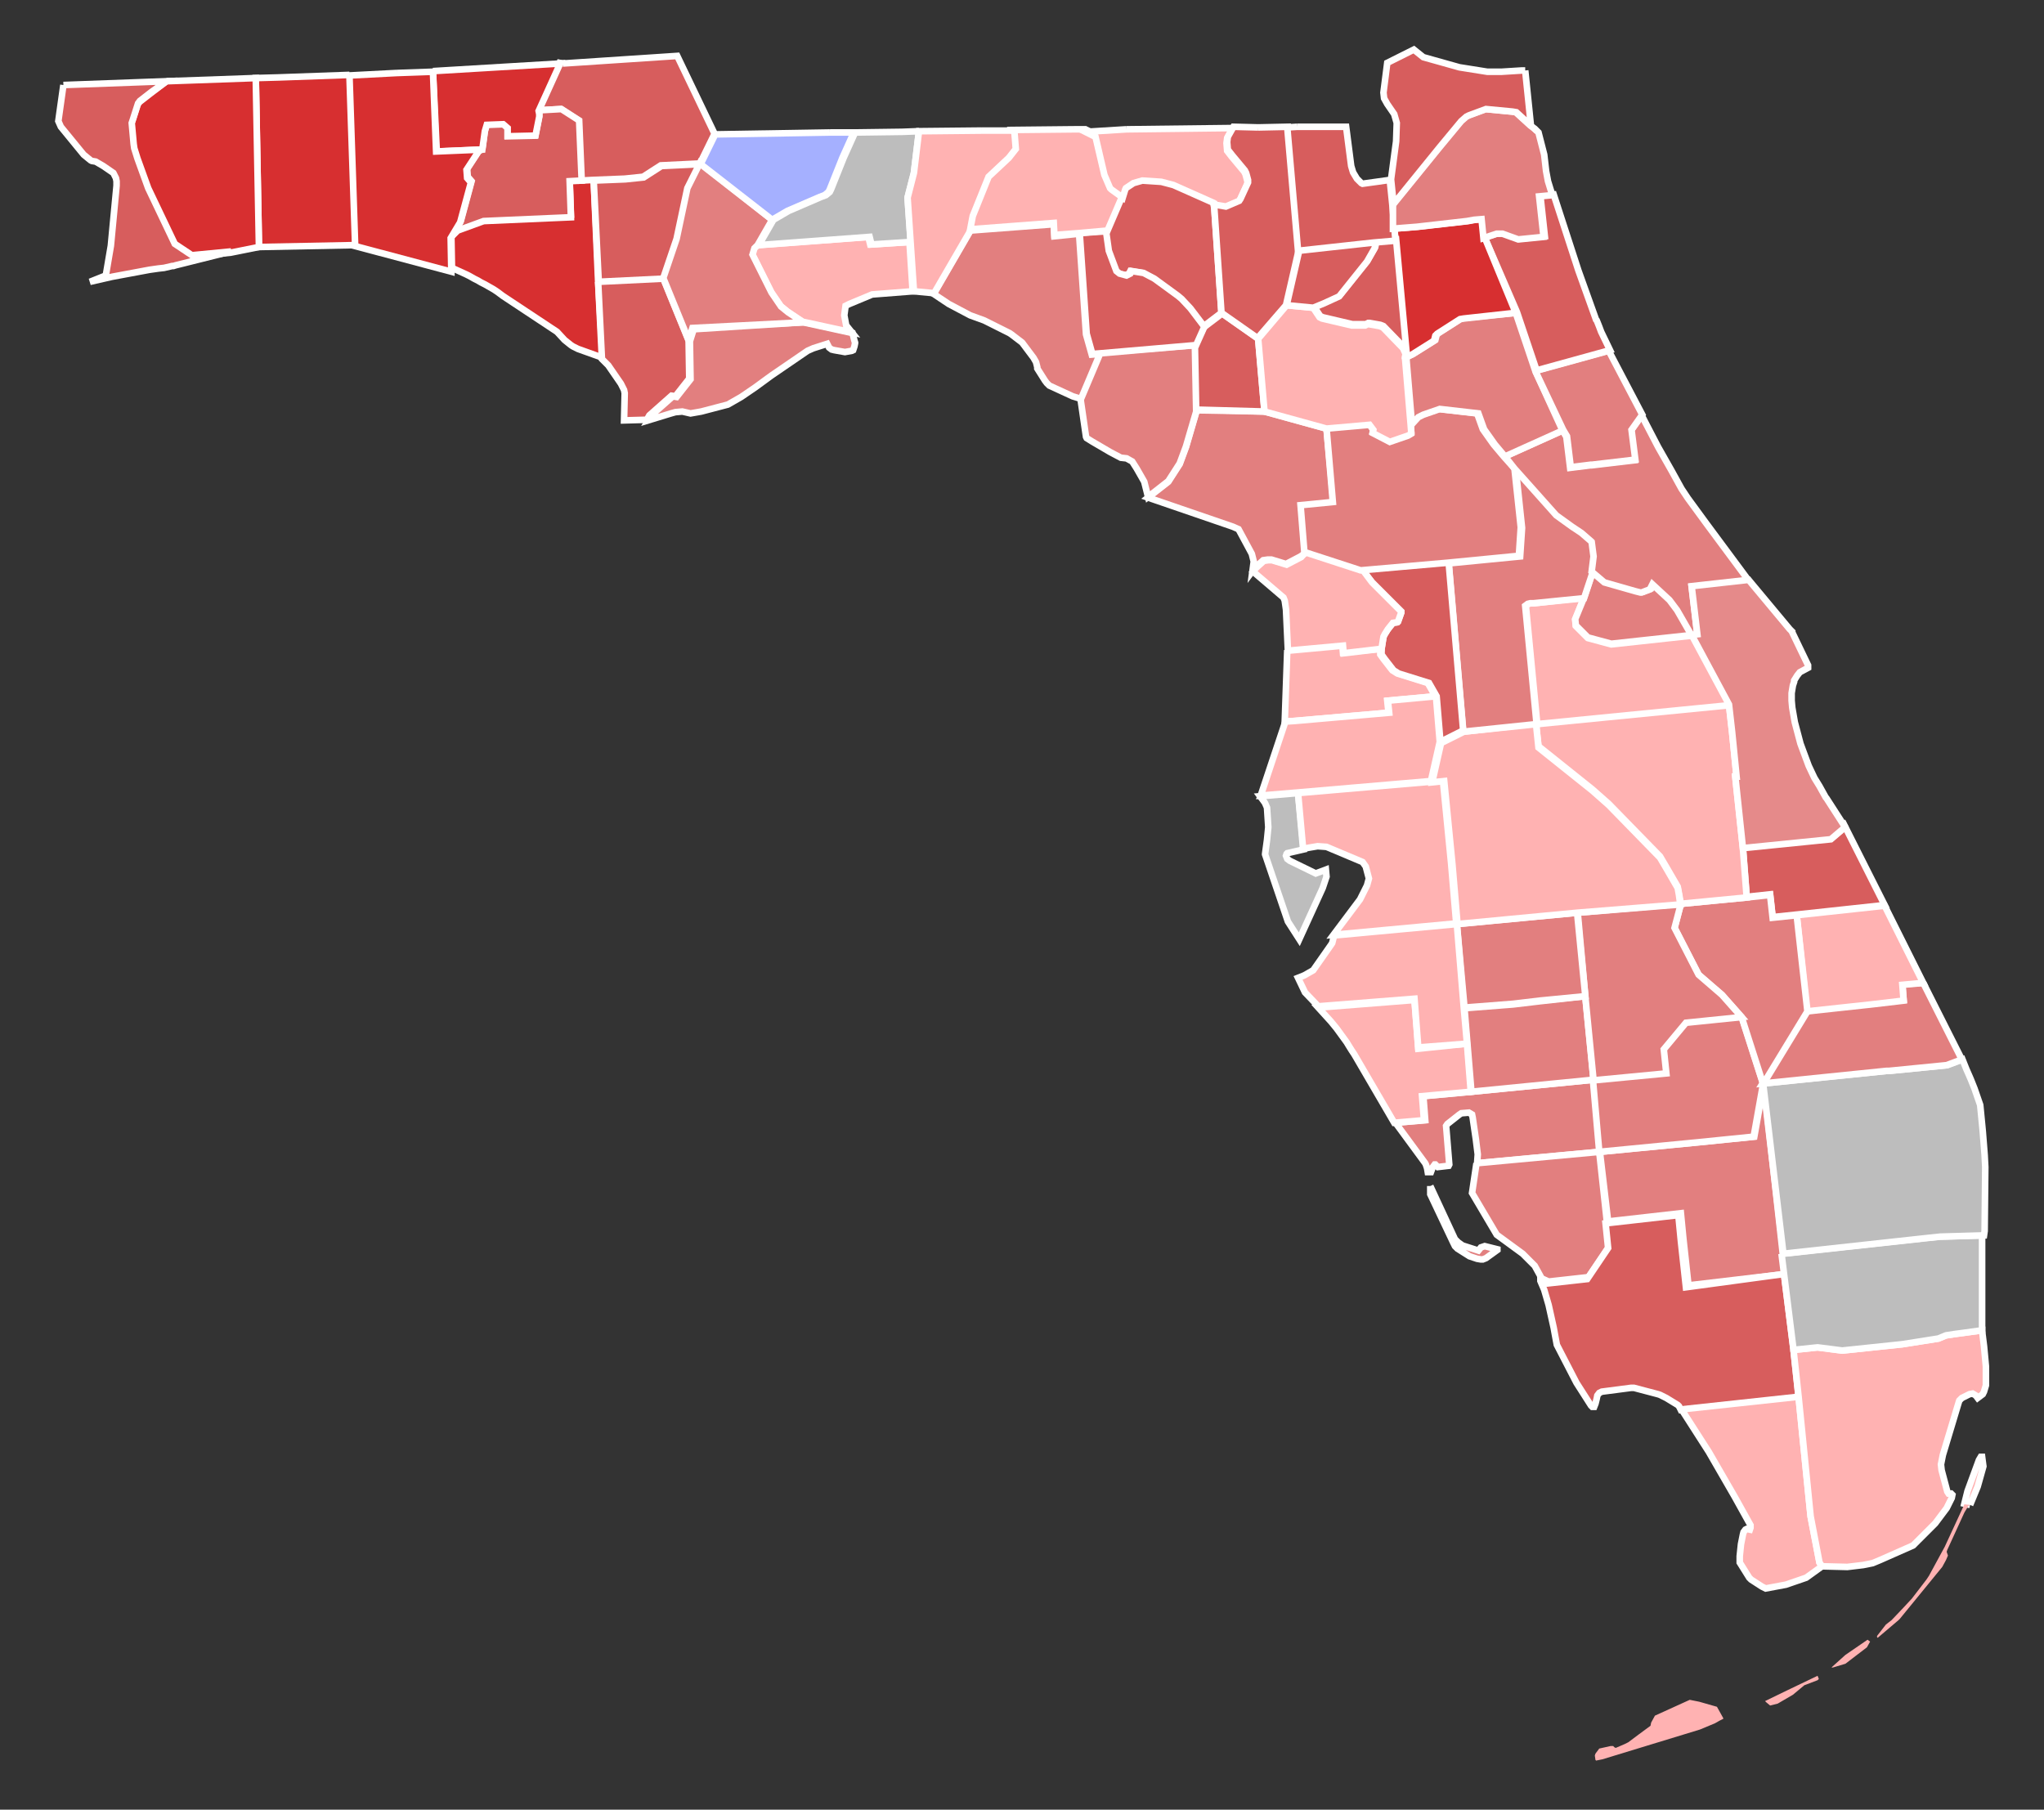<?xml version="1.0" encoding="UTF-8" standalone="no"?>
<!DOCTYPE svg PUBLIC "-//W3C//DTD SVG 1.1//EN" "http://www.w3.org/Graphics/SVG/1.1/DTD/svg11.dtd">
<svg width="100%" height="100%" viewBox="0 0 323 286" version="1.1" xmlns="http://www.w3.org/2000/svg" xmlns:xlink="http://www.w3.org/1999/xlink" xml:space="preserve" xmlns:serif="http://www.serif.com/" style="fill-rule:evenodd;clip-rule:evenodd;">
    <rect x="0" y="0" width="323" height="286" fill="#333333" stroke="none"/>
    <g id="Layer-1" serif:id="Layer 1" transform="matrix(1,0,0,1,-320.681,-376.263)">
        <path id="Bay--FL" serif:id="Bay, FL" d="M414.5,404.8L415.2,420.7L415.9,432.8L412,431.4L411.2,431L410.9,430.8L409.9,430L408.7,428.7L400.7,423.4L400.1,423L399.7,422.7L399.3,422.4L398.7,422L397.3,421.2L396.7,420.9L396.2,420.6L395.6,420.3L394.9,419.9L394.3,419.6L392.1,418.6L392,413.3L393,412.3L397.1,410.8L408.6,410.3L410.9,410.2L410.7,404.5L412.6,404.4L414.5,404.8" style="fill:rgb(215,47,48);fill-rule:nonzero;stroke:white;stroke-width:1.04px;"/>
        <path id="Jackson--FL" serif:id="Jackson, FL" d="M409.6,386.3L427.7,385.1L433.6,397.4L431.3,402.1L425.1,402.4L422.3,404.2L419.4,404.5L414.4,404.7L412.5,404.8L412.1,395.3L409.3,393.5L405.7,393.7L409.1,386.2L409.6,386.3" style="fill:rgb(215,93,93);fill-rule:nonzero;stroke:white;stroke-width:1.04px;"/>
        <path id="Charlotte--FL" serif:id="Charlotte, FL" d="M553.2,548.8L572.5,546.9L573.5,558.3L554.1,560.1L554.2,558.7L553.9,556.3L553.4,552.9L553.3,552.4L552.8,552.1L551.6,552.2L551.3,552.4L549.4,553.9L549.2,554.2L549.7,560.3L549.6,560.5L547.9,560.7L547.5,560.3L547.4,560.3L547.1,560.7L546.8,561.5L546.3,561.5L546.2,560.9L546,560.3L545.9,560.1L541.2,553.7L545.9,553.3L545.7,550.7L545.6,549.5L553.2,548.8" style="fill:rgb(226,127,127);fill-rule:nonzero;stroke:white;stroke-width:1.04px;"/>
        <path id="Lee--FL" serif:id="Lee, FL" d="M546.7,563.7L550.6,572.1L551.1,572.6L551.8,573.1L554.3,573.9L554.7,573.4L555.3,573.2L557.3,573.7L557.3,573.8L555.5,575.1L555,575.3L554.7,575.3L554.1,575.2L552.9,574.8L551,573.6L550.8,573.4L550.6,573.2L550.3,572.6L546.7,565L546.7,563.7M554,560.1L573.4,558.3L574.6,569.3L575,573.2L571.7,578.1L565.4,578.8L564.3,578.3L563.2,576.3L561.3,574.4L557.2,571.4L553.3,564.8L554,560.1" style="fill:rgb(226,127,127);fill-rule:nonzero;stroke:white;stroke-width:1.04px;"/>
        <path id="Hendry--FL" serif:id="Hendry, FL" d="M573.5,558.3L589,556.8L597.9,555.9L599.4,547.5L602.4,574.4L602.8,577.6L587.5,579.4L586.7,572.1L586.3,568L574.8,569.3L573.5,558.3" style="fill:rgb(226,127,127);fill-rule:nonzero;stroke:white;stroke-width:1.04px;"/>
        <path id="Collier--FL" serif:id="Collier, FL" d="M602.6,577.6L604.1,589.6L604.9,597.1L586.3,599.1L586,598.5L585.8,598.3L584,597.2L583,596.7L582.7,596.6L578.9,595.6L578.4,595.6L573.8,596.2L573.4,596.4L573.1,596.8L573,597.3L572.8,598.1L572.6,598.6L572.3,598.6L572.1,598.4L569.8,594.8L566.7,588.8L566.4,587.2L566.2,586.1L565.4,582.5L564.7,580.1L564.1,578.7L564.1,578.6L565.2,579.1L571.5,578.4L574.8,573.5L574.4,569.6L585.9,568.3L586.3,572.4L587.1,579.7L602.6,577.6" style="fill:rgb(215,93,93);fill-rule:nonzero;stroke:white;stroke-width:1.04px;"/>
        <path id="Monroe--FL" serif:id="Monroe, FL" d="M604.9,597L606.8,615.9L608.2,623.2L608.6,623.8L606.1,625.6L602.9,626.7L599.7,627.3L599.1,627L597.4,625.9L597.1,625.6L595.6,623.2L595.6,622.2L595.8,620.3L596.1,618.8L596.2,618.4L596.5,618L596.7,617.9L597.2,618L597.3,617.7L597.3,617.3L594.8,612.8L590.7,605.7L586.4,599L604.9,597" style="fill:rgb(255,178,178);fill-rule:nonzero;stroke:white;stroke-width:1.04px;"/>
        <path id="Miami-Dade--FL" serif:id="Miami-Dade, FL" d="M632,614.1L631.1,613.9L631.6,611.9L633.4,607L633.7,606.5L633.9,606.5L634.1,608L633.2,611.2L632,614.1M604.1,589.6L607.9,589.2L611.8,589.7L621.3,588.7L627,587.8L628.2,587.3L629.5,587.1L631,586.9L633.9,586.5L633.9,586.6L634.2,589L634.5,592.2L634.5,595.2L634.2,596.2L634,596.6L633.2,597.2L632.9,596.8L632.4,596.5L631.9,596.6L630.7,597.2L630.3,597.6L630.2,597.9L627.7,606.2L627.4,607.7L627.5,608.6L628.4,612L628.6,612.3L629,612.3L629.2,612.5L629.1,613L628.3,614.6L626.5,617L626.4,617.1L625.3,618.2L623,620.5L617.8,622.8L616.6,623.3L615.1,623.6L612.6,623.9L608.6,623.8L608.2,623.2L606.8,615.9L604.9,597L604.1,589.6" style="fill:rgb(255,178,178);fill-rule:nonzero;stroke:white;stroke-width:1.04px;"/>
        <path id="Broward--FL" serif:id="Broward, FL" d="M602.2,574.4L625.1,571.9L627,571.7L633.9,571.5L633.9,586.5L631,586.9L629.5,587.1L628.2,587.3L627,587.8L621.3,588.7L611.8,589.7L607.9,589.2L604.1,589.6L602.6,577.6L602.2,574.4" style="fill:rgb(189,189,189);fill-rule:nonzero;stroke:white;stroke-width:1.04px;"/>
        <path id="Palm-Beach--FL" serif:id="Palm Beach, FL" d="M599.3,547.5L618.9,545.5L619.3,545.5L628.4,544.6L630.8,543.7L631.4,545.2L632.1,546.8L632.7,548.3L633.6,550.9L634,555L634.3,558.8L634.4,560.7L634.3,570.8L634.2,571.5L627.3,571.7L625.4,571.9L602.5,574.4L599.3,547.5" style="fill:rgb(189,189,189);fill-rule:nonzero;stroke:white;stroke-width:1.04px;"/>
        <path id="Sarasota--FL" serif:id="Sarasota, FL" d="M552.5,541.2L553.1,548.8L545.4,549.5L545.5,550.7L545.7,553.3L541,553.7L534.7,542.9L534.3,542.3L533.8,541.5L533.5,541L531.9,538.8L531,537.7L529,535.5L544.2,534.3L544.8,542L552.5,541.2" style="fill:rgb(255,178,178);fill-rule:nonzero;stroke:white;stroke-width:1.04px;"/>
        <path id="Desoto--FL" serif:id="Desoto, FL" d="M571.2,533.7L572.5,546.9L553.2,548.8L552.1,535.6L559.8,535L564,534.5L571.2,533.7" style="fill:rgb(226,127,127);fill-rule:nonzero;stroke:white;stroke-width:1.04px;"/>
        <path id="Glades--FL" serif:id="Glades, FL" d="M595.9,536.9L599.3,547.5L597.8,555.9L588.9,556.8L573.4,558.3L572.4,546.9L583.9,545.8L583.5,542L587,537.8L595.9,536.9" style="fill:rgb(226,127,127);fill-rule:nonzero;stroke:white;stroke-width:1.04px;"/>
        <path id="Martin--FL" serif:id="Martin, FL" d="M624.6,531.6L630.7,543.7L628.3,544.6L619.2,545.5L618.8,545.5L599.2,547.5L606.2,536L616.4,534.9L621.5,534.3L621.3,531.8L624.6,531.6" style="fill:rgb(226,127,127);fill-rule:nonzero;stroke:white;stroke-width:1.04px;"/>
        <path id="St.-Lucie--FL" serif:id="St. Lucie, FL" d="M604.6,520.9L618.5,519.4L624.6,531.6L621.3,531.9L621.5,534.4L616.4,535L606.2,536.1L604.6,520.9" style="fill:rgb(255,178,178);fill-rule:nonzero;stroke:white;stroke-width:1.04px;"/>
        <path id="Indian-River--FL" serif:id="Indian River, FL" d="M596.1,510.2L610,508.8L612,507.1L612.2,506.8L618.5,519.3L604.6,520.8L600.8,521.2L600.4,517.6L596.7,518L596.1,510.2" style="fill:rgb(215,93,93);fill-rule:nonzero;stroke:white;stroke-width:1.04px;"/>
        <path id="Okeechobee--FL" serif:id="Okeechobee, FL" d="M586.3,519.1L596.7,518.1L600.4,517.7L600.8,521.3L604.6,520.9L606.3,536.1L599.3,547.6L595.9,537L592.8,533.5L589.1,530.3L585.3,522.9L586.3,519.1" style="fill:rgb(226,127,127);fill-rule:nonzero;stroke:white;stroke-width:1.04px;"/>
        <path id="Highlands--FL" serif:id="Highlands, FL" d="M570,520.5L586.3,519.1L585.3,522.9L589.1,530.3L592.8,533.5L595.9,537L587.1,537.9L583.6,542.1L584,545.9L572.5,547L571.2,533.8L570,520.5" style="fill:rgb(226,127,127);fill-rule:nonzero;stroke:white;stroke-width:1.04px;"/>
        <path id="Hardee--FL" serif:id="Hardee, FL" d="M550.9,522.3L569.9,520.5L571.2,533.7L564,534.4L559.8,534.9L552.1,535.5L550.9,522.3" style="fill:rgb(226,127,127);fill-rule:nonzero;stroke:white;stroke-width:1.04px;"/>
        <path id="Manatee--FL" serif:id="Manatee, FL" d="M531.5,524.1L550.9,522.3L552,535.6L552.5,541.2L544.8,541.8L544.2,534.1L529,535.3L526.9,533.1L525.8,530.8L526.8,530.4L528.2,529.6L531,525.6L531.2,525.3L531.5,524.1" style="fill:rgb(255,178,178);fill-rule:nonzero;stroke:white;stroke-width:1.04px;"/>
        <path id="Pinellas--FL" serif:id="Pinellas, FL" d="M525.8,501.6L526.7,510.5L524.1,511.1L524,511.2L523.9,511.5L524.1,512L524.5,512.3L528.6,514.3L530.2,513.7L530.3,514.8L529.7,516.6L526,524.7L524.2,521.9L520.6,511.3L520.6,511.2L520.9,509L521.1,507L520.9,503.9L520.6,503.2L520.4,502.9L519.8,502.1L525.8,501.6" style="fill:rgb(189,189,189);fill-rule:nonzero;stroke:white;stroke-width:1.04px;"/>
        <path id="Hillsborough--FL" serif:id="Hillsborough, FL" d="M525.8,501.6L546.8,499.8L548.7,499.6L550,512.8L550.8,522.2L531.4,524L535.6,518.4L535.7,518.2L536.7,516.2L537,515.1L536.5,513.2L536,512.5L530.3,510.1L528.9,510L527.7,510.2L526.6,510.4L525.8,501.6" style="fill:rgb(255,178,178);fill-rule:nonzero;stroke:white;stroke-width:1.04px;"/>
        <path id="Hernando--FL" serif:id="Hernando, FL" d="M524.1,479L532.8,478.2L532.9,479.4L538.8,478.8L538.8,479.7L539.3,480.4L540.7,482.2L541.5,482.7L546.3,484.2L547.5,486.3L539.9,487L540.1,488.9L525.2,490.2L523.7,490.3L524.1,479" style="fill:rgb(255,178,178);fill-rule:nonzero;stroke:white;stroke-width:1.04px;"/>
        <path id="Pasco--FL" serif:id="Pasco, FL" d="M547.6,486.3L548.2,493.5L546.8,499.7L525.8,501.5L519.9,502L523.8,490.3L525.3,490.2L540.2,488.9L540,487L547.6,486.3" style="fill:rgb(255,178,178);fill-rule:nonzero;stroke:white;stroke-width:1.04px;"/>
        <path id="Osceola--FL" serif:id="Osceola, FL" d="M563.4,490.6L593.9,487.6L594.4,492L595.1,499L594.9,499L596.1,510.3L596.7,518.1L586.3,519.1L586,517.5L585.8,516.4L584,513.3L583,511.6L574.9,503.3L572.3,501L563.8,494.2L563.4,490.6" style="fill:rgb(255,178,178);fill-rule:nonzero;stroke:white;stroke-width:1.04px;"/>
        <path id="Polk--FL" serif:id="Polk, FL" d="M563.4,490.6L563.8,494.4L572.3,501.2L574.9,503.5L583,511.8L584,513.5L585.8,516.6L586,517.7L586.2,519.2L570,520.5L551,522.3L550.2,512.9L548.9,499.7L547,499.9L548.4,493.7L552,491.9L563.4,490.6" style="fill:rgb(255,178,178);fill-rule:nonzero;stroke:white;stroke-width:1.04px;"/>
        <path id="Orandge--FL" serif:id="Orandge, FL" d="M571,470.7L569.6,474.2L569.7,475.2L571.6,477.1L575.3,478.1L588.2,476.7L594.1,487.7L563.6,490.7L561.8,472L562.2,471.7L562.6,471.6L563.1,471.6L571,470.7" style="fill:rgb(255,178,178);fill-rule:nonzero;stroke:white;stroke-width:1.04px;"/>
        <path id="Seminole--FL" serif:id="Seminole, FL" d="M571,470.7L572.4,466.5L574.4,468.2L579.3,469.6L580.1,469.8L580.3,469.8L581.6,469.3L582,468.5L584.7,471L585.9,472.6L588.2,476.6L575.3,478L571.6,477L569.7,475.1L569.6,474.1L571,470.7" style="fill:rgb(226,127,127);fill-rule:nonzero;stroke:white;stroke-width:1.04px;"/>
        <path id="Lake-FL" serif:id="Lake FL" d="M560.2,450.3L566.8,457.7L569.3,459.5L570.8,460.5L572.3,461.8L572.4,461.9L572.7,464.2L572.4,466.6L571,470.8L563,471.6L562.5,471.6L562.1,471.7L561.7,472L563.5,490.7L551.9,491.9L549.6,465.3L560.9,464.2L561.2,459.7L560.2,450.3" style="fill:rgb(226,127,127);fill-rule:nonzero;stroke:white;stroke-width:1.04px;"/>
        <path id="Sumter--FL" serif:id="Sumter, FL" d="M535.9,466.3L549.6,465.1L551.9,491.7L548.3,493.5L547.7,486.3L546.5,484.2L541.7,482.7L540.9,482.2L539.5,480.4L539,479.7L539,478.8L539.3,476.9L539.5,476.5L540,475.7L540.8,474.7L541.5,474.6L541.6,474.5L542.1,473.1L542.1,472.9L537.5,468.3L535.9,466.3" style="fill:rgb(215,93,93);fill-rule:nonzero;stroke:white;stroke-width:1.04px;"/>
        <path id="Citrus--FL" serif:id="Citrus, FL" d="M527.1,463.4L536,466.3L537.5,468.3L542.1,472.9L542.1,473.1L541.6,474.5L541.5,474.6L540.8,474.7L540,475.7L539.5,476.5L539.3,476.9L539,478.8L533,479.5L532.9,478.3L524.2,479.1L523.9,472.6L523.7,471.2L523.5,470.7L518.7,466.6L519,466.2L519.4,465.8L520.4,464.9L521.1,464.8L521.7,464.8L524,465.5L526.3,464.3L527.1,463.4" style="fill:rgb(255,178,178);fill-rule:nonzero;stroke:white;stroke-width:1.04px;"/>
        <path id="Levy--FL" serif:id="Levy, FL" d="M520.5,441.3L530.3,444L531.4,455.7L526.3,456.2L526.9,463.6L526.9,463.7L526.2,464.2L523.9,465.4L521.6,464.7L521,464.7L520.3,464.8L519.3,465.7L518.9,466.1L518.6,466.5L518.8,465L518.5,463.8L516.4,459.9L515.5,459.5L502.1,454.9L505.3,452.4L507.1,449.6L508.1,446.9L509.8,441.1L520.5,441.3" style="fill:rgb(226,127,127);fill-rule:nonzero;stroke:white;stroke-width:1.04px;"/>
        <path id="Marion--FL" serif:id="Marion, FL" d="M530.3,443.9L537.1,443.3L537.7,444.1L537.6,444.6L540.3,446L543.2,445L543.7,444.7L543.7,444.6L543.6,443.3L544.6,442.2L545.4,441.8L548,440.9L554.1,441.6L555,444.1L556.7,446.5L558.3,448.4L560,450.3L561,459.6L560.7,464.1L549.4,465.2L535.7,466.4L526.8,463.5L526.2,456.1L531.3,455.6L530.3,443.9" style="fill:rgb(226,127,127);fill-rule:nonzero;stroke:white;stroke-width:1.04px;"/>
        <path id="Volusia--FL" serif:id="Volusia, FL" d="M558.5,448.4L567.6,444.3L568.2,445.3L568.8,450.2L572,449.8L572.2,449.8L579,449L578.4,444.3L580.1,441.9L582.7,446.9L584.8,450.6L586.4,453.5L587.4,455L590.4,459.1L597,468L588,469L588.9,476.6L588,476.7L585.7,472.7L584.5,471.1L581.8,468.6L581.4,469.4L580.1,469.9L579.9,469.9L579.1,469.7L574.2,468.3L572.2,466.6L572.5,464.2L572.2,461.9L572.1,461.8L570.6,460.5L569.1,459.5L566.6,457.7L560,450.3L558.5,448.4" style="fill:rgb(226,127,127);fill-rule:nonzero;stroke:white;stroke-width:1.04px;"/>
        <path id="Brevard--FL" serif:id="Brevard, FL" d="M588,476.6L588.9,476.5L588,468.9L597,467.9L603.5,475.7L603.9,476.1L603.9,476.2L606.4,481.4L606.4,481.8L605.1,482.5L604.7,483L604.2,483.8L604.2,484L604,484.6L603.8,485.8L603.8,487L603.9,488.1L604.3,490.4L605.2,493.8L606.5,497.3L607.4,499.2L608.2,500.5L609.2,502.3L609.3,502.4L612.2,506.9L612,507.2L610,508.9L596.1,510.3L594.9,499L595.1,499L594.4,492L593.9,487.6L588,476.6" style="fill:rgb(229,138,138);fill-rule:nonzero;stroke:white;stroke-width:1.04px;"/>
        <path id="Washington--FL" serif:id="Washington, FL" d="M396.9,399.8L397.3,396.9L397.6,395.9L400.2,395.8L400.9,396.4L400.9,397.7L405.3,397.6L405.9,394.6L405.9,394.2L405.8,393.7L409.4,393.5L412.2,395.3L412.6,404.8L410.7,404.9L410.9,410.6L408.6,410.7L397.1,411.2L393,412.7L392,413.7L393.5,411.2L395.2,404.9L394.6,404.2L394.5,402.9L396.4,400L396.9,399.8" style="fill:rgb(215,93,93);fill-rule:nonzero;stroke:white;stroke-width:1.04px;"/>
        <path id="Holmes--FL" serif:id="Holmes, FL" d="M389.1,387.5L409.2,386.3L405.8,393.8L405.9,394.3L405.9,394.7L405.3,397.7L400.9,397.8L400.9,396.5L400.2,395.9L397.6,396L397.3,397L396.9,399.9L389.7,400.2L389.1,387.5" style="fill:rgb(215,47,48);fill-rule:nonzero;stroke:white;stroke-width:1.04px;"/>
        <path id="Walton--FL" serif:id="Walton, FL" d="M383.4,387.8L389.1,387.6L389.6,400.2L396.8,399.9L396.3,400.2L394.4,403.1L394.5,404.4L395.1,405.1L393.4,411.4L391.9,413.9L392,419.2L376.6,415.1L375.7,388.2L383.4,387.8" style="fill:rgb(215,47,48);fill-rule:nonzero;stroke:white;stroke-width:1.04px;"/>
        <path id="Okaloosa--FL" serif:id="Okaloosa, FL" d="M375.9,388.1L376.8,415L361.6,415.3L361.1,388.6L364.7,388.5L375.9,388.1" style="fill:rgb(215,47,48);fill-rule:nonzero;stroke:white;stroke-width:1.04px;"/>
        <path id="Santa-Rosa--FL" serif:id="Santa Rosa, FL" d="M347,389.1L361.1,388.6L361.6,415.3L357.1,416.2L350.9,416.8L348.2,415L344,406.2L342.3,401.5L341.8,399.9L341.7,399.2L341.4,395.9L341.6,395.3L342.4,392.8L342.7,392.4L344.5,391L347,389.1" style="fill:rgb(215,47,48);fill-rule:nonzero;stroke:white;stroke-width:1.04px;"/>
        <path id="Escambia--FL" serif:id="Escambia, FL" d="M330.7,389.7L347,389.1L344.6,390.8L342.8,392.2L342.5,392.6L341.7,395.1L341.5,395.7L341.8,399L341.9,399.7L342.4,401.3L344.1,406L348.3,414.8L351,416.6L357.2,416L348.4,418.2L348.1,418.3L347.9,418.3L346.6,418.6L345.7,418.7L344.3,418.9L338.4,420L334.9,420.8L337.4,419.8L338.2,415.1L339.1,405.6L339.1,404.9L339,404.4L338.6,403.6L337,402.5L335.8,401.8L335.2,401.7L335,401.6L333.9,400.7L330.3,396.3L329.9,395.4L330.7,389.7" style="fill:rgb(215,93,93);fill-rule:nonzero;stroke:white;stroke-width:1.04px;"/>
        <path id="Calhoun--FL" serif:id="Calhoun, FL" d="M414.5,404.8L419.5,404.6L422.4,404.3L425.2,402.5L431.4,402.2L429.4,406.2L427.7,414.2L425.6,420.4L415.3,420.9L414.5,404.8" style="fill:rgb(215,93,93);fill-rule:nonzero;stroke:white;stroke-width:1.04px;"/>
        <path id="Gulf--FL" serif:id="Gulf, FL" d="M415.2,420.8L425.5,420.3L429.5,430.1L429.6,436.1L427.4,438.9L426.8,438.8L423.3,441.9L422.9,442.6L419.3,442.7L419.4,438.4L419.3,437.9L418.8,436.9L416.8,434L415.9,433.1L415.8,433L415.2,420.8" style="fill:rgb(215,93,93);fill-rule:nonzero;stroke:white;stroke-width:1.04px;"/>
        <path id="Franklin--FL" serif:id="Franklin, FL" d="M447.6,427.2L455.4,428.9L455.7,430.1L455.8,430.4L455.8,430.5L455.7,431L455.5,431.6L455.3,431.7L454.2,431.9L452.5,431.6L452.1,431.5L451.7,431.2L451.4,430.6L449.2,431.3L448.3,431.7L442.6,435.6L440,437.5L437.8,439L435.7,440.2L431.5,441.3L429.8,441.6L428.5,441.3L427.4,441.4L426.7,441.6L423.1,442.7L423.5,442L427,438.9L427.6,439L429.8,436.2L429.7,430.2L430.3,428.3L447.6,427.2" style="fill:rgb(226,127,127);fill-rule:nonzero;stroke:white;stroke-width:1.04px;"/>
        <path id="Dixie--FL" serif:id="Dixie, FL" d="M509.6,430.8L509.8,441L508.1,446.8L507.1,449.5L505.3,452.3L502.1,454.8L501.5,452.4L500.3,450.3L499.6,449.2L498.7,448.7L497.8,448.6L496.1,447.7L493.2,446L492.4,445.5L492.3,445.3L491.4,439.1L494.4,432L509.6,430.8" style="fill:rgb(226,127,127);fill-rule:nonzero;stroke:white;stroke-width:1.04px;"/>
        <path id="Gilchrist--FL" serif:id="Gilchrist, FL" d="M510.9,428L513.8,425.8L519.5,429.8L520.5,441.3L509.7,441L509.5,430.8L510.9,428" style="fill:rgb(215,93,93);fill-rule:nonzero;stroke:white;stroke-width:1.04px;"/>
        <path id="Alachua--FL" serif:id="Alachua, FL" d="M524,424.5L528.2,424.9L529.2,426.4L529.6,426.6L534.3,427.7L536.4,427.7L536.8,427.5L537,427.5L538.7,427.8L539.2,428L542.4,431.3L542.8,432.2L542.7,432.7L543.6,443.4L543.7,444.7L543.7,444.8L543.2,445.1L540.3,446.1L537.6,444.7L537.7,444.2L537.1,443.4L530.3,444L520.5,441.3L519.5,429.8L524,424.5" style="fill:rgb(255,178,178);fill-rule:nonzero;stroke:white;stroke-width:1.04px;"/>
        <path id="Putnam--FL" serif:id="Putnam, FL" d="M560.2,425.7L563.3,434.9L567.6,444.3L558.5,448.4L556.9,446.5L555.2,444.1L554.3,441.6L548.2,440.9L545.6,441.8L544.8,442.2L543.8,443.3L542.9,432.6L543.1,432.6L544,432.2L547.5,430L547.7,429.2L548,428.9L551.6,426.6L552.2,426.5L560.2,425.7" style="fill:rgb(226,127,127);fill-rule:nonzero;stroke:white;stroke-width:1.04px;"/>
        <path id="Flagler--FL" serif:id="Flagler, FL" d="M563.3,434.9L574.9,431.7L580.2,441.8L578.5,444.2L579.1,448.9L572.3,449.7L572.1,449.7L568.9,450.1L568.3,445.2L567.7,444.2L563.3,434.9" style="fill:rgb(226,127,127);fill-rule:nonzero;stroke:white;stroke-width:1.04px;"/>
        <path id="St.-Johns--FL" serif:id="St. Johns, FL" d="M555.3,413.8L557.4,413.1L558.3,413.1L560.8,414L564.8,413.6L564.1,407.2L566.2,407L570.1,419L572.9,426.8L573,426.9L573.4,427.9L573.7,428.7L575.1,431.6L563.5,434.8L560.4,425.6L555.3,413.8" style="fill:rgb(215,93,93);fill-rule:nonzero;stroke:white;stroke-width:1.04px;"/>
        <path id="Clay--FL" serif:id="Clay, FL" d="M555.3,413.8L560.2,425.7L552,426.6L551.4,426.7L547.8,429L547.5,429.3L547.3,430.1L543.8,432.3L542.9,432.7L541.2,414.3L541,412.4L544.8,412.1L552.7,411.2L553.8,411L555,410.9L555.3,413.8" style="fill:rgb(215,47,48);fill-rule:nonzero;stroke:white;stroke-width:1.04px;"/>
        <path id="Bradford--FL" serif:id="Bradford, FL" d="M537.8,414.4L541.3,414.1L543,432.5L542.8,432.5L542.9,432L542.5,431.1L539.3,427.8L538.8,427.6L537.1,427.3L536.9,427.3L536.5,427.5L534.4,427.5L529.7,426.4L529.3,426.2L528.3,424.7L530,424L532.4,422.9L536.8,417.4L538,415.3L538.1,414.8L537.8,414.4" style="fill:rgb(215,93,93);fill-rule:nonzero;stroke:white;stroke-width:1.04px;"/>
        <path id="Union--FL" serif:id="Union, FL" d="M537.8,414.4L538,415L537.9,415.5L536.7,417.6L532.3,423.1L529.9,424.2L528.2,424.9L524,424.5L526,415.8L537.8,414.4" style="fill:rgb(215,93,93);fill-rule:nonzero;stroke:white;stroke-width:1.04px;"/>
        <path id="Suwannee--FL" serif:id="Suwannee, FL" d="M512.5,408.1L513.7,425.7L510.8,427.9L508.6,425L507.2,423.5L506.6,423L502.9,420.3L501.2,419.4L499.3,419.1L499.1,419.5L498.5,419.8L497.4,419.5L496.9,419.1L495.7,415.9L495.3,413.1L495.3,412.9L495.5,412.8L497.9,407.2L498.3,405.9L498.4,405.7L499.6,404.9L501,404.5L504,404.7L505.9,405.2L512.5,408.1" style="fill:rgb(215,93,93);fill-rule:nonzero;stroke:white;stroke-width:1.04px;"/>
        <path id="Lafayette--FL" serif:id="Lafayette, FL" d="M495.7,412.8L495.5,412.9L495.5,413.1L495.9,415.9L497.1,419.1L497.6,419.5L498.7,419.8L499.3,419.5L499.5,419.1L501.4,419.4L503.1,420.3L506.8,423L507.4,423.5L508.8,425L511,427.9L509.7,430.8L494.6,432.1L493.3,432.2L492.4,429L491.3,413.1L495.7,412.8" style="fill:rgb(215,93,93);fill-rule:nonzero;stroke:white;stroke-width:1.04px;"/>
        <path id="Taylor--FL" serif:id="Taylor, FL" d="M491.2,413.2L492.3,429.1L493.2,432.3L494.5,432.2L491.5,439.3L490.2,438.9L486.5,437.2L486.1,436.8L485.8,436.4L484.6,434.5L484.6,434.3L484.4,433.5L484,432.8L482.2,430.4L480.5,429.1L480.2,428.9L476.2,426.9L474,426.1L470.6,424.3L468.2,422.7L474,412.7L487.2,411.7L487.3,413.6L491.2,413.2" style="fill:rgb(226,127,127);fill-rule:nonzero;stroke:white;stroke-width:1.04px;"/>
        <path id="Wakulla--FL" serif:id="Wakulla, FL" d="M440.4,415L457.9,413.7L458.2,414.9L464.4,414.5L464.9,422.3L458.5,422.8L454.9,424.3L454.3,424.6L454.1,426.1L454.4,427.7L454.5,427.8L455.3,428.8L447.5,427.1L445.1,425.5L444,424.6L442.5,422.4L439.5,416.4L439.8,415.4L440.4,415" style="fill:rgb(255,178,178);fill-rule:nonzero;stroke:white;stroke-width:1.04px;"/>
        <path id="Liberty--FL" serif:id="Liberty, FL" d="M442.7,411L440.4,415L439.9,415.5L439.6,416.5L442.6,422.5L444.1,424.7L445.2,425.6L447.6,427.2L430.1,428.1L429.5,430L425.5,420.2L427.6,414L429.3,406L431.3,402L442.7,411" style="fill:rgb(226,127,127);fill-rule:nonzero;stroke:white;stroke-width:1.04px;"/>
        <path id="Gadsden--FL" serif:id="Gadsden, FL" d="M451.8,397.2L455.6,397.2L453.8,401.2L451.8,406.2L451.6,406.6L451,407.1L450.2,407.4L445.1,409.6L442.7,411L431.4,402.2L433.7,397.5L451.8,397.2" style="fill:rgb(165,176,255);fill-rule:nonzero;stroke:white;stroke-width:1.04px;"/>
        <path id="Leon--FL" serif:id="Leon, FL" d="M465.9,397L465.1,403.6L464.1,407.5L464.6,414.5L458.4,414.9L458.1,413.7L440.6,415L442.9,411L445.3,409.6L450.4,407.4L451.2,407.1L451.8,406.6L452,406.2L454,401.2L455.8,397.2L463.2,397.1L465.9,397" style="fill:rgb(189,189,189);fill-rule:nonzero;stroke:white;stroke-width:1.04px;"/>
        <path id="Jefferson--FL" serif:id="Jefferson, FL" d="M475.8,396.9L480.8,396.9L481.1,397.4L481.3,399.9L480.2,401.3L477,404.3L474.5,410.5L474.1,412.6L468.3,422.6L465.1,422.3L464.1,407.5L465.1,403.6L465.9,397L475.8,396.9" style="fill:rgb(255,178,178);fill-rule:nonzero;stroke:white;stroke-width:1.04px;"/>
        <path id="Madison--FL" serif:id="Madison, FL" d="M490.4,396.7L492.2,396.7L493.8,397.5L495.2,403.5L496.1,405.6L496.3,405.8L498.1,407.1L495.7,412.7L491.2,413.1L487.3,413.4L487.2,411.5L474,412.5L474.4,410.4L476.9,404.2L480.1,401.2L481.2,399.8L481,397.3L480.7,396.8L490.4,396.7" style="fill:rgb(255,178,178);fill-rule:nonzero;stroke:white;stroke-width:1.04px;"/>
        <path id="Hamilton--FL" serif:id="Hamilton, FL" d="M498.7,396.7L515.5,396.5L514.6,398.1L514.5,398.9L514.6,400.1L515.3,401L517.3,403.4L517.5,403.8L517.8,404.9L517.8,405.3L516.6,407.9L516.4,408.2L514.3,409.1L512.5,408.8L512.4,408.3L506.1,405.5L504.2,405L501.2,404.8L499.8,405.2L498.6,406L498.5,406.2L498.1,407.5L496.3,406.2L496.1,406L495.2,403.9L493.8,397.9L492.2,397.1L498.7,396.7" style="fill:rgb(255,178,178);fill-rule:nonzero;stroke:white;stroke-width:1.04px;"/>
        <path id="Columbia--FL" serif:id="Columbia, FL" d="M519.5,396.4L524.2,396.3L525.9,415.8L523.9,424.5L519.4,429.7L513.7,425.7L512.5,408.1L512.6,408.6L514.4,408.9L516.5,408L516.7,407.7L517.9,405.1L517.9,404.7L517.6,403.6L517.4,403.2L515.4,400.8L514.7,399.9L514.6,398.7L514.7,397.9L515.6,396.3L519.5,396.4" style="fill:rgb(215,93,93);fill-rule:nonzero;stroke:white;stroke-width:1.04px;"/>
        <path id="Baker--FL" serif:id="Baker, FL" d="M525.7,396.3L533.4,396.3L534.2,402.5L534.5,403.5L535.1,404.5L535.8,405.2L536,405.3L540.3,404.7L540.7,408.6L541.2,414.3L537.7,414.6L525.8,415.9L524.1,396.4L525.7,396.3" style="fill:rgb(215,93,93);fill-rule:nonzero;stroke:white;stroke-width:1.04px;"/>
        <path id="Duval--FL" serif:id="Duval, FL" d="M540.8,408.5L548.1,399.5L551.5,395.4L552.3,394.7L552.7,394.5L555.4,393.5L559.6,393.9L560.2,394L562.5,396.1L563.2,396.6L563.8,397.2L564.7,400.7L565,403.3L565.3,404.9L565.7,406.2L566,407.1L563.9,407.3L564.6,413.7L560.6,414.1L558.1,413.2L557.2,413.2L555.1,413.9L554.8,410.9L553.6,411L552.5,411.2L544.6,412.1L540.8,412.4L540.8,408.5" style="fill:rgb(226,127,127);fill-rule:nonzero;stroke:white;stroke-width:1.04px;"/>
        <path id="Nassau--FL" serif:id="Nassau, FL" d="M561.7,387.4L562.6,396.1L560.3,394L559.7,393.9L555.5,393.5L552.8,394.5L552.4,394.7L551.6,395.4L548.2,399.5L540.9,408.5L540.5,404.6L540.9,401.6L541.3,398.6L541.4,395.7L541,394.3L539.9,392.7L539.4,391.8L539.3,390.9L539.9,386.2L544.1,384.1L545.6,385.3L551.3,386.9L555.7,387.6L558,387.6L561.2,387.4L561.7,387.4" style="fill:rgb(215,93,93);fill-rule:nonzero;stroke:white;stroke-width:1.04px;"/>
        <path id="Monroe--FL1" serif:id="Monroe, FL" d="M616.2,635.7L615.7,636.6L614,637.9L612.3,639.2L610.3,639.8L610.1,639.8L610.3,639.6L612.3,637.8L615.8,635.4L616.2,635.7M632,614.1L631.7,614.3L631.1,615.3L628.4,621.2L628.3,621.5L628.5,622.1L628.2,622.8L627.6,623.9L620.9,632.1L620.7,632.3L617.4,635.1L617.3,635L617.3,634.8L618.7,633L619.6,632.3L621.5,630.3L622.8,628.9L625.1,625.9L625.5,625.3L628,620.7L631.1,614L632,614.1M605.8,642.6L604,644.1L601.6,645.5L600.4,645.8L599.8,645.3L599.7,645.2L599.6,645.1L603.1,643.4L607.9,641.1L608.1,641.6L607.9,641.8L605.8,642.6M581.5,649L581.6,648.5L582.2,647.4L587.7,644.9L589.2,645.2L592,646L593,647.8L593,647.9L592.8,648L592.4,648.2L591.7,648.6L589.3,649.6L573.9,654.3L572.9,654.5L572.8,654.4L572.7,653.7L572.8,653.4L573.4,652.6L575.2,652.2L575.6,652.2L575.8,652.4L576,652.5L577.4,651.9L578,651.6L579.6,650.4L581.5,649" style="fill:rgb(255,178,178);fill-rule:nonzero;"/>
    </g>
</svg>
